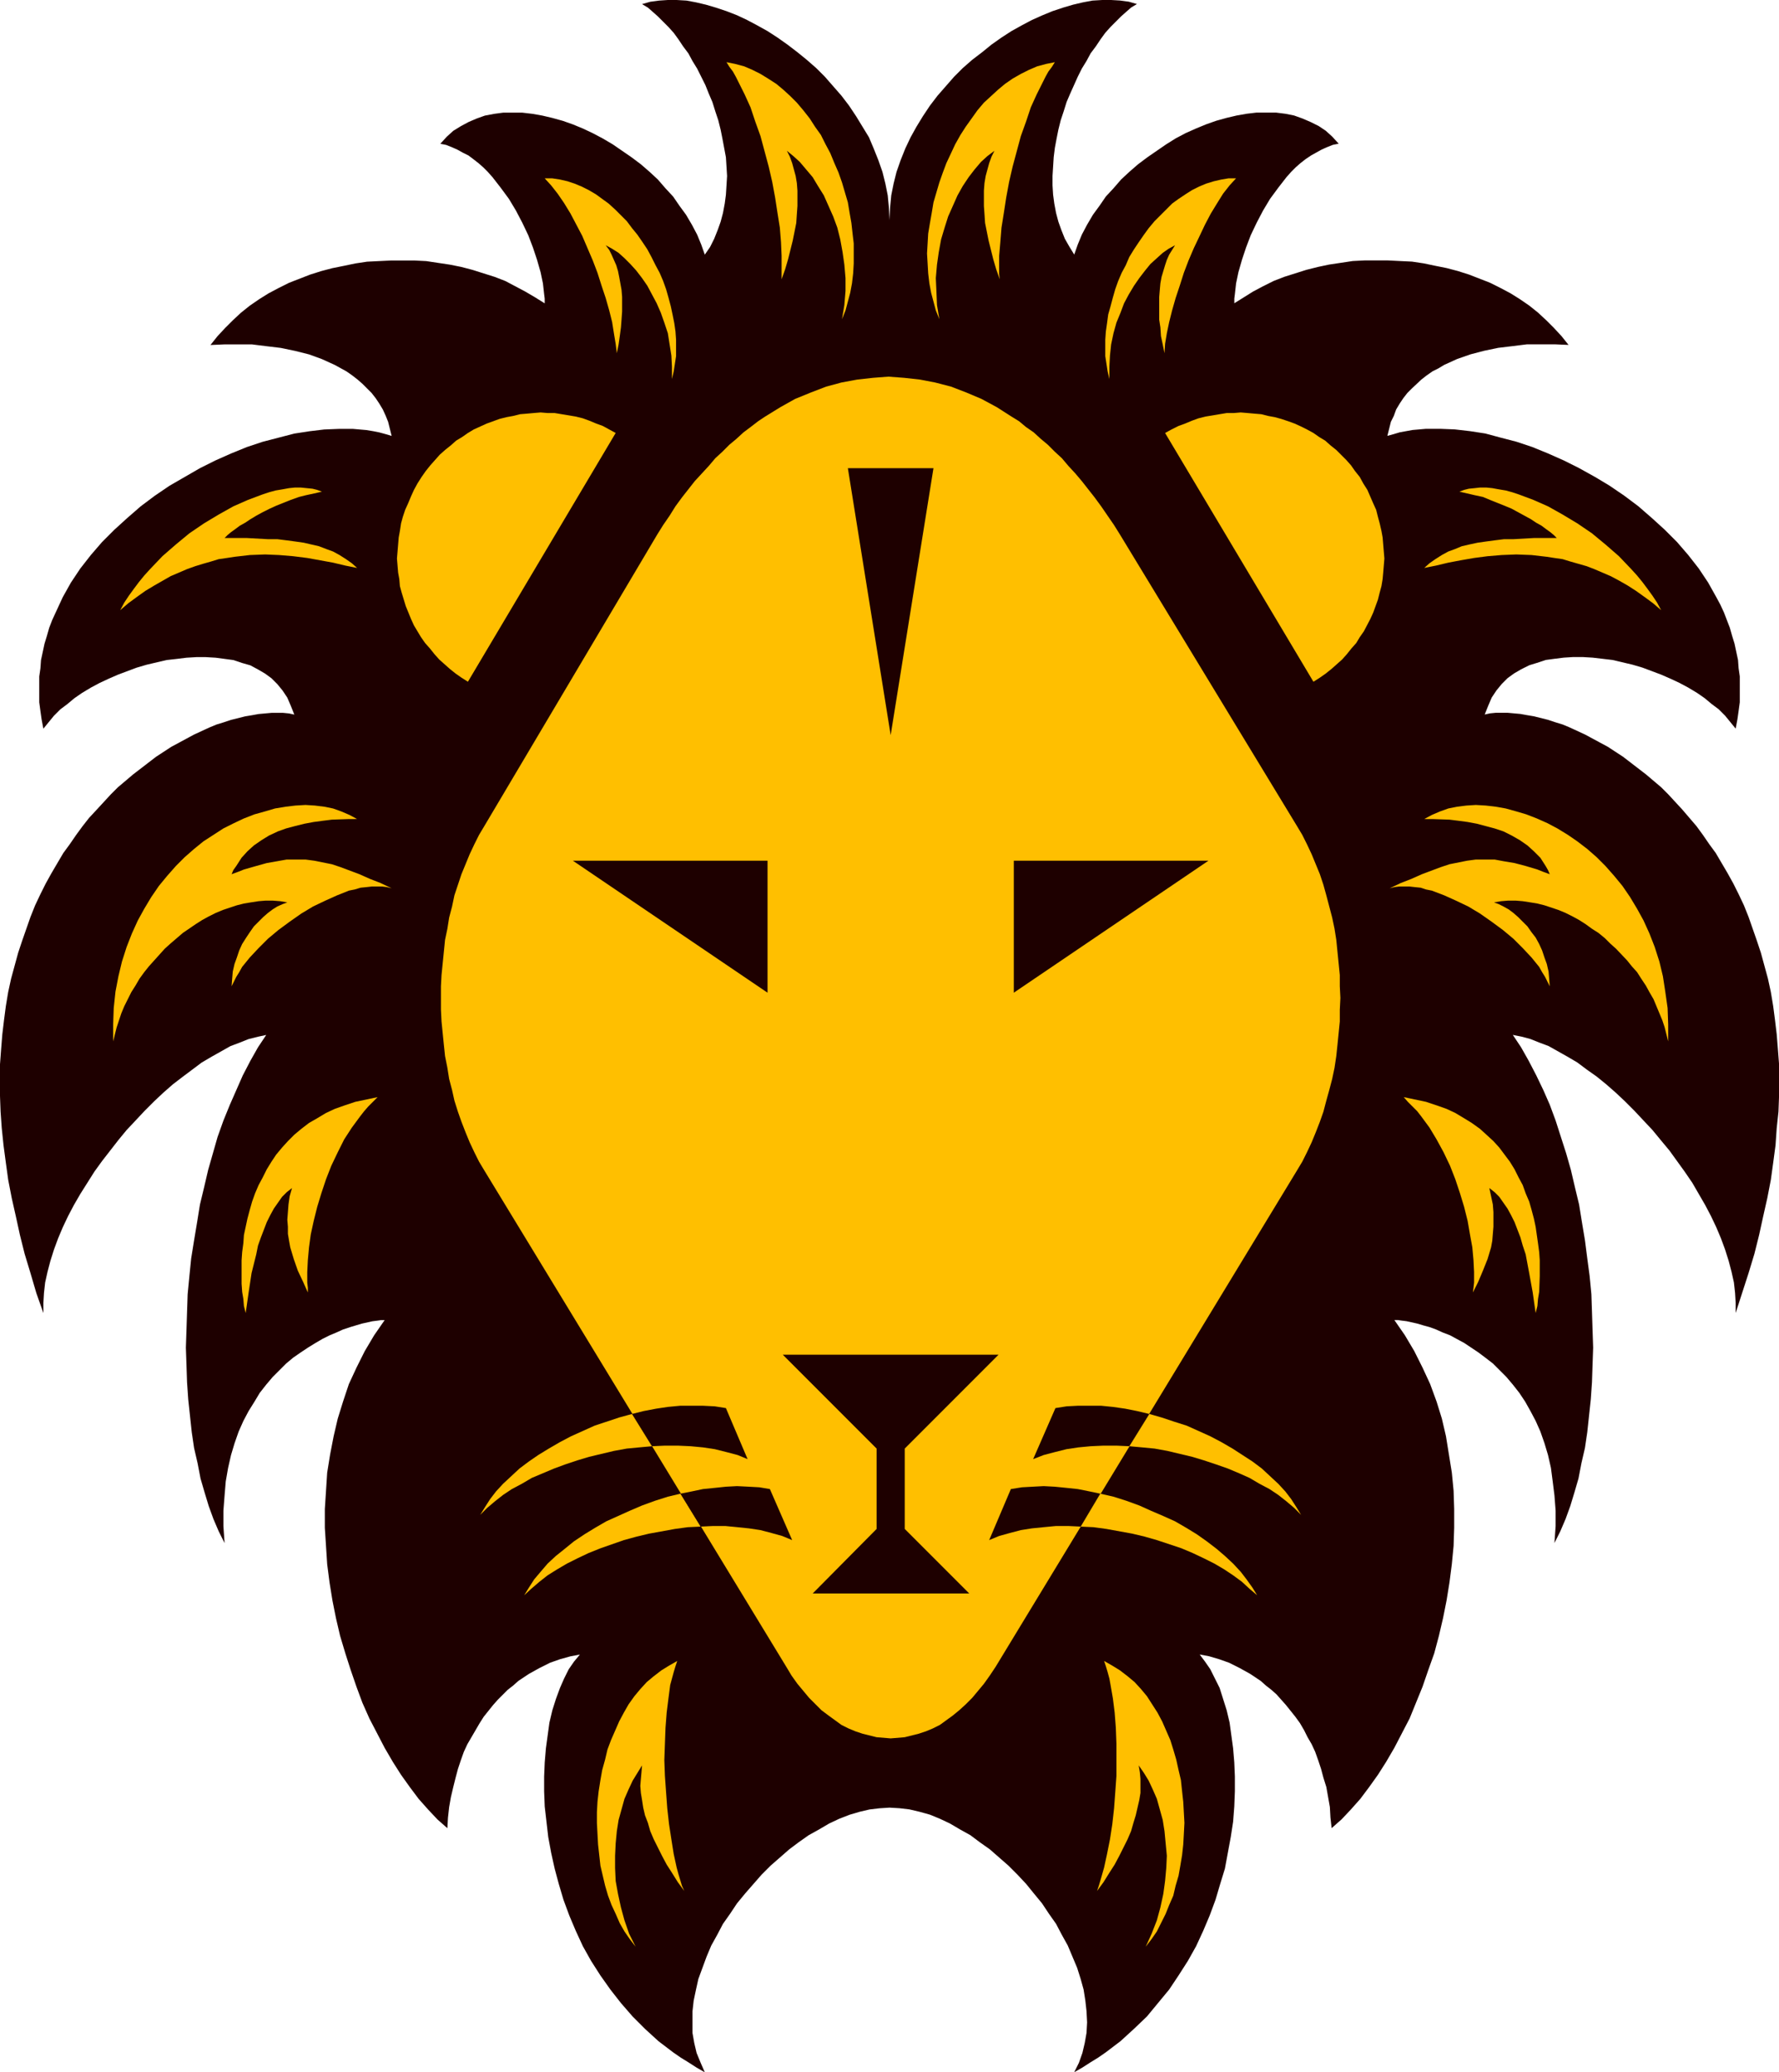 <?xml version="1.0" encoding="UTF-8" standalone="no"?>
<svg
   version="1.0"
   width="129.724mm"
   height="151.016mm"
   id="svg28"
   sodipodi:docname="Lion Head 2.wmf"
   xmlns:inkscape="http://www.inkscape.org/namespaces/inkscape"
   xmlns:sodipodi="http://sodipodi.sourceforge.net/DTD/sodipodi-0.dtd"
   xmlns="http://www.w3.org/2000/svg"
   xmlns:svg="http://www.w3.org/2000/svg">
  <sodipodi:namedview
     id="namedview28"
     pagecolor="#ffffff"
     bordercolor="#000000"
     borderopacity="0.25"
     inkscape:showpageshadow="2"
     inkscape:pageopacity="0.0"
     inkscape:pagecheckerboard="0"
     inkscape:deskcolor="#d1d1d1"
     inkscape:document-units="mm" />
  <defs
     id="defs1">
    <pattern
       id="WMFhbasepattern"
       patternUnits="userSpaceOnUse"
       width="6"
       height="6"
       x="0"
       y="0" />
  </defs>
  <path
     style="fill:#1e0000;fill-opacity:1;fill-rule:evenodd;stroke:none"
     d="m 245.147,497.888 2.747,0.162 2.747,0.323 2.747,0.646 2.909,0.808 2.747,1.131 2.747,1.293 2.747,1.616 2.909,1.616 2.586,1.939 2.747,1.939 2.586,2.262 2.586,2.262 2.424,2.424 2.424,2.586 2.101,2.586 2.262,2.747 1.939,2.909 1.939,2.747 1.616,3.07 1.616,2.909 1.293,3.07 1.293,3.07 0.97,3.07 0.808,2.909 0.485,3.07 0.323,2.909 0.162,3.07 -0.162,2.909 -0.485,2.747 -0.646,2.747 -0.97,2.747 -1.293,2.586 2.262,-1.293 2.262,-1.454 2.101,-1.293 2.101,-1.454 4.04,-3.07 3.717,-3.394 3.555,-3.394 3.07,-3.717 3.07,-3.717 2.586,-3.878 2.586,-4.04 2.262,-4.04 1.939,-4.202 1.778,-4.202 1.616,-4.363 1.293,-4.363 1.293,-4.202 0.808,-4.363 0.808,-4.363 0.646,-4.202 0.323,-4.202 0.162,-4.202 v -4.04 l -0.162,-3.878 -0.323,-3.878 -0.485,-3.555 -0.485,-3.555 -0.808,-3.394 -0.97,-3.07 -0.97,-3.07 -1.293,-2.586 -1.293,-2.586 -1.454,-2.101 -1.454,-1.939 2.586,0.485 2.747,0.808 2.747,0.97 2.909,1.454 2.909,1.616 2.909,1.939 1.454,1.293 1.454,1.131 1.454,1.293 1.293,1.454 1.293,1.454 1.293,1.616 1.293,1.616 1.293,1.778 1.131,1.939 0.97,1.939 1.131,1.939 0.97,2.101 0.808,2.262 0.808,2.424 0.646,2.424 0.808,2.586 0.485,2.747 0.485,2.747 0.162,2.909 0.323,2.909 2.747,-2.424 2.586,-2.747 2.586,-2.909 2.424,-3.232 2.424,-3.394 2.262,-3.555 2.262,-3.878 2.101,-4.04 2.101,-4.04 1.778,-4.363 1.778,-4.363 1.616,-4.686 1.616,-4.525 1.293,-4.848 1.131,-4.848 0.97,-4.848 0.808,-5.01 0.646,-5.01 0.485,-5.01 0.162,-5.01 v -5.171 l -0.162,-5.01 -0.485,-5.01 -0.808,-5.01 -0.808,-5.01 -1.131,-4.848 -1.454,-4.686 -1.778,-4.848 -2.101,-4.525 -2.262,-4.525 -2.586,-4.363 -1.454,-2.101 -1.454,-2.101 h 0.97 l 1.131,0.162 1.293,0.162 1.454,0.323 1.454,0.323 1.616,0.485 1.778,0.485 1.778,0.646 1.778,0.808 2.101,0.808 1.778,0.97 2.101,1.131 1.939,1.293 1.939,1.293 1.939,1.454 2.101,1.616 1.778,1.778 1.939,1.939 1.778,2.101 1.778,2.262 1.616,2.424 1.454,2.586 1.454,2.747 1.293,2.909 1.131,3.232 0.97,3.232 0.808,3.555 0.485,3.717 0.485,3.878 0.323,4.202 v 4.202 l -0.323,4.686 1.616,-3.232 1.454,-3.394 1.293,-3.555 1.131,-3.717 1.131,-3.878 0.808,-4.202 0.97,-4.202 0.646,-4.363 0.485,-4.525 0.485,-4.525 0.323,-4.686 0.162,-4.848 0.162,-4.686 -0.162,-4.848 -0.162,-5.01 -0.162,-4.848 -0.485,-5.01 -0.646,-4.848 -0.646,-5.01 -0.808,-4.848 -0.808,-5.01 -1.131,-4.686 -1.131,-4.848 -1.293,-4.525 -1.454,-4.525 -1.454,-4.525 -1.616,-4.363 -1.778,-4.04 -1.939,-4.04 -2.101,-4.04 -2.101,-3.717 -2.262,-3.394 2.424,0.485 2.424,0.646 2.424,0.97 2.586,0.97 2.586,1.454 2.586,1.454 2.747,1.616 2.586,1.939 2.747,1.939 2.586,2.101 2.586,2.262 2.586,2.424 2.586,2.586 2.424,2.586 2.586,2.747 2.262,2.747 2.424,2.909 2.101,2.909 2.101,2.909 2.101,3.07 1.778,3.07 1.778,3.07 1.616,3.07 1.454,3.07 1.293,3.07 1.131,3.07 0.97,3.07 0.808,3.07 0.646,2.909 0.323,2.909 0.162,2.747 v 2.747 l 1.778,-5.494 1.778,-5.494 1.616,-5.333 1.293,-5.171 1.131,-5.171 1.131,-5.01 0.97,-5.01 0.646,-4.686 0.646,-4.848 0.323,-4.686 0.485,-4.525 0.162,-4.363 v -4.363 -4.363 l -0.323,-4.202 -0.323,-4.04 -0.485,-4.04 -0.485,-3.717 -0.646,-3.878 -0.808,-3.717 -0.97,-3.555 -0.97,-3.555 -1.131,-3.394 -1.131,-3.232 -1.131,-3.232 -1.293,-3.232 -1.454,-3.07 -1.454,-2.909 -1.616,-2.909 -1.616,-2.747 -1.616,-2.747 -1.778,-2.424 -1.778,-2.586 -1.778,-2.424 -1.939,-2.262 -1.939,-2.262 -1.939,-2.101 -1.939,-2.101 -1.939,-1.939 -2.101,-1.778 -2.101,-1.778 -2.101,-1.616 -2.101,-1.616 -2.101,-1.616 -4.202,-2.747 -4.202,-2.262 -2.101,-1.131 -2.101,-0.97 -2.101,-0.97 -1.939,-0.808 -2.101,-0.646 -1.939,-0.646 -1.939,-0.485 -1.939,-0.485 -1.939,-0.323 -1.778,-0.323 -1.778,-0.162 -1.778,-0.162 h -1.616 -1.616 l -1.616,0.162 -1.454,0.323 0.97,-2.424 0.97,-2.262 1.293,-1.939 1.454,-1.778 1.616,-1.616 1.778,-1.293 1.939,-1.131 2.262,-1.131 2.101,-0.646 2.424,-0.808 2.424,-0.323 2.586,-0.323 2.586,-0.162 h 2.586 l 2.747,0.162 2.747,0.323 2.747,0.323 2.747,0.646 2.747,0.646 2.747,0.808 2.586,0.97 2.586,0.97 2.586,1.131 2.424,1.131 2.424,1.293 2.424,1.454 2.101,1.454 1.939,1.616 1.939,1.454 1.778,1.778 1.454,1.778 1.454,1.778 0.485,-2.586 0.323,-2.262 0.323,-2.424 v -2.424 -2.262 -2.424 l -0.323,-2.262 -0.162,-2.262 -0.485,-2.262 -0.485,-2.262 -0.646,-2.101 -0.646,-2.262 -0.808,-2.101 -0.808,-2.101 -0.97,-2.101 -1.131,-2.101 -2.262,-4.04 -2.586,-3.878 -2.909,-3.717 -3.07,-3.555 -3.394,-3.394 -3.555,-3.232 -3.717,-3.232 -3.878,-2.909 -4.04,-2.747 -4.04,-2.424 -4.363,-2.424 -4.202,-2.101 -4.363,-1.939 -4.363,-1.778 -4.363,-1.454 -4.363,-1.131 -4.202,-1.131 -4.202,-0.646 -4.202,-0.485 -4.04,-0.162 h -3.878 l -3.717,0.323 -1.778,0.323 -1.778,0.323 -1.616,0.485 -1.778,0.485 0.485,-1.939 0.485,-1.939 0.808,-1.616 0.646,-1.778 0.97,-1.616 0.97,-1.454 1.131,-1.454 1.293,-1.293 2.586,-2.424 1.454,-1.131 1.616,-1.131 1.616,-0.808 1.616,-0.97 3.555,-1.616 3.717,-1.293 3.717,-0.97 3.878,-0.808 4.04,-0.485 3.878,-0.485 h 3.878 3.878 l 3.717,0.162 -1.939,-2.424 -2.101,-2.262 -2.101,-2.101 -2.262,-2.101 -2.424,-1.939 -2.586,-1.778 -2.586,-1.616 -2.747,-1.454 -2.909,-1.454 -2.909,-1.131 -2.909,-1.131 -3.07,-0.97 -3.07,-0.808 -3.232,-0.646 -3.07,-0.646 -3.232,-0.485 -3.394,-0.162 -3.232,-0.162 h -3.232 -3.232 l -3.232,0.162 -3.232,0.485 -3.232,0.485 -3.07,0.646 -3.232,0.808 -3.07,0.97 -3.07,0.97 -2.909,1.131 -2.909,1.454 -2.747,1.454 -2.586,1.616 -2.586,1.616 v -1.293 l 0.162,-1.293 0.323,-2.909 0.646,-3.07 0.97,-3.394 1.131,-3.394 1.293,-3.394 1.616,-3.394 1.778,-3.394 1.939,-3.232 2.262,-3.07 2.262,-2.909 1.293,-1.454 1.293,-1.293 1.293,-1.131 1.454,-1.131 1.454,-0.97 1.454,-0.808 1.454,-0.808 1.454,-0.646 1.616,-0.646 1.616,-0.323 -1.778,-1.939 -1.778,-1.616 -1.939,-1.293 -2.262,-1.131 -2.262,-0.97 -2.262,-0.808 -2.424,-0.485 -2.586,-0.323 h -2.747 -2.586 l -2.747,0.323 -2.747,0.485 -2.747,0.646 -2.909,0.808 -2.747,0.97 -2.747,1.131 -2.909,1.293 -2.747,1.454 -2.586,1.616 -2.586,1.778 -2.586,1.778 -2.586,1.939 -2.424,2.101 -2.262,2.101 -2.101,2.424 -2.101,2.262 -1.778,2.586 -1.778,2.424 -1.616,2.747 -1.454,2.747 -1.131,2.747 -0.97,2.747 -1.293,-2.101 -1.293,-2.262 -0.97,-2.424 -0.808,-2.262 -0.646,-2.424 -0.485,-2.586 -0.323,-2.424 -0.162,-2.586 v -2.586 l 0.162,-2.586 0.162,-2.586 0.323,-2.586 0.485,-2.586 0.485,-2.424 0.646,-2.586 0.808,-2.424 0.808,-2.586 0.97,-2.262 2.101,-4.686 1.131,-2.262 1.293,-2.101 1.131,-2.101 1.454,-1.939 1.293,-1.939 1.293,-1.778 1.454,-1.616 1.454,-1.454 1.454,-1.454 1.454,-1.293 1.293,-1.131 1.616,-0.97 -2.262,-0.646 -2.424,-0.323 L 306.232,0 h -2.424 l -2.747,0.162 -2.586,0.485 -2.747,0.646 -2.747,0.808 -2.909,0.97 -2.747,1.131 -2.909,1.293 -2.747,1.454 -2.909,1.616 -2.747,1.778 -2.747,1.939 -2.586,2.101 -2.747,2.101 -2.586,2.262 -2.424,2.424 -2.262,2.586 -2.262,2.586 -2.101,2.747 -1.939,2.909 -1.778,2.909 -1.616,2.909 -1.454,3.07 -1.293,3.232 -1.131,3.232 -0.808,3.232 -0.646,3.232 -0.323,3.394 -0.162,3.394 -0.162,-3.394 -0.323,-3.394 -0.646,-3.232 -0.808,-3.232 -1.131,-3.232 -1.293,-3.232 -1.293,-3.07 -1.778,-2.909 -1.778,-2.909 -1.939,-2.909 -2.101,-2.747 -2.262,-2.586 -2.262,-2.586 -2.424,-2.424 -2.586,-2.262 -2.586,-2.101 -2.747,-2.101 -2.747,-1.939 -2.747,-1.778 -2.909,-1.616 -2.747,-1.454 -2.747,-1.293 -2.909,-1.131 -2.909,-0.97 -2.747,-0.808 -2.747,-0.646 L 189.233,0.162 186.486,0 h -2.424 l -2.424,0.162 -2.424,0.323 -2.262,0.646 1.616,0.97 1.293,1.131 1.454,1.293 1.454,1.454 1.454,1.454 1.454,1.616 1.293,1.778 1.293,1.939 1.454,1.939 1.131,2.101 1.293,2.101 1.131,2.262 1.131,2.262 0.97,2.424 0.97,2.262 0.808,2.586 0.808,2.424 0.646,2.586 0.485,2.424 0.485,2.586 0.485,2.586 0.162,2.586 0.162,2.586 -0.162,2.586 -0.162,2.586 -0.323,2.424 -0.485,2.586 -0.646,2.424 -0.808,2.262 -0.97,2.424 -1.131,2.262 -1.454,2.101 -0.97,-2.747 -1.131,-2.747 -1.454,-2.747 -1.616,-2.747 -1.778,-2.424 -1.778,-2.586 -2.101,-2.262 -2.101,-2.424 -2.262,-2.101 -2.424,-2.101 -2.586,-1.939 -2.586,-1.778 -2.586,-1.778 -2.747,-1.616 -2.747,-1.454 -2.747,-1.293 -2.747,-1.131 -2.747,-0.97 -2.909,-0.808 -2.747,-0.646 -2.747,-0.485 -2.747,-0.323 h -2.586 -2.747 l -2.424,0.323 -2.586,0.485 -2.262,0.808 -2.262,0.97 -2.101,1.131 -2.101,1.293 -1.778,1.616 -1.778,1.939 1.616,0.323 1.616,0.646 1.454,0.646 1.454,0.808 1.616,0.808 1.293,0.97 1.454,1.131 1.293,1.131 1.293,1.293 1.293,1.454 2.262,2.909 2.262,3.07 1.939,3.232 1.778,3.394 1.616,3.394 1.293,3.394 1.131,3.394 0.97,3.394 0.646,3.07 0.323,2.909 0.162,1.293 v 1.293 l -2.586,-1.616 -2.747,-1.616 -2.747,-1.454 -2.747,-1.454 -2.909,-1.131 -3.07,-0.97 -3.07,-0.97 -3.07,-0.808 -3.232,-0.646 -3.232,-0.485 -3.232,-0.485 -3.232,-0.162 h -3.232 -3.232 l -3.394,0.162 -3.232,0.162 -3.232,0.485 -3.07,0.646 -3.232,0.646 -3.07,0.808 -3.07,0.97 -2.909,1.131 -2.909,1.131 -2.909,1.454 -2.747,1.454 -2.586,1.616 -2.586,1.778 -2.424,1.939 -2.262,2.101 -2.101,2.101 -2.101,2.262 -1.939,2.424 3.717,-0.162 h 3.878 3.878 l 3.878,0.485 4.04,0.485 3.878,0.808 3.878,0.97 3.555,1.293 3.555,1.616 3.232,1.778 1.616,1.131 1.454,1.131 1.293,1.131 1.293,1.293 1.293,1.293 1.131,1.454 0.97,1.454 0.97,1.616 0.808,1.778 0.646,1.616 0.485,1.939 0.485,1.939 -1.616,-0.485 -1.778,-0.485 -1.616,-0.323 -1.939,-0.323 -3.717,-0.323 h -3.878 l -4.04,0.162 -4.04,0.485 -4.202,0.646 -4.363,1.131 -4.363,1.131 -4.363,1.454 -4.363,1.778 -4.363,1.939 -4.202,2.101 -4.202,2.424 -4.202,2.424 -4.04,2.747 -3.878,2.909 -3.717,3.232 -3.555,3.232 -3.394,3.394 -3.07,3.555 -2.909,3.717 -2.586,3.878 -2.262,4.04 -0.97,2.101 -0.97,2.101 -0.97,2.101 -0.808,2.101 -0.646,2.262 -0.646,2.101 -0.485,2.262 -0.485,2.262 -0.162,2.262 -0.323,2.262 v 2.424 2.262 2.424 l 0.323,2.424 0.323,2.262 0.485,2.586 1.454,-1.778 1.454,-1.778 1.778,-1.778 1.939,-1.454 1.939,-1.616 2.101,-1.454 2.424,-1.454 2.424,-1.293 2.424,-1.131 2.586,-1.131 2.586,-0.97 2.586,-0.97 2.747,-0.808 2.747,-0.646 2.747,-0.646 2.909,-0.323 2.586,-0.323 2.747,-0.162 h 2.586 l 2.747,0.162 2.424,0.323 2.424,0.323 2.424,0.808 2.262,0.646 2.101,1.131 1.939,1.131 1.778,1.293 1.616,1.616 1.454,1.778 1.293,1.939 0.97,2.262 0.97,2.424 -1.454,-0.323 -1.616,-0.162 h -1.616 -1.616 l -1.778,0.162 -1.778,0.162 -1.778,0.323 -1.939,0.323 -1.939,0.485 -1.939,0.485 -1.939,0.646 -2.101,0.646 -1.939,0.808 -2.101,0.97 -2.101,0.97 -2.101,1.131 -4.202,2.262 -4.202,2.747 -2.101,1.616 -2.101,1.616 -2.101,1.616 -2.101,1.778 -2.101,1.778 -1.939,1.939 -1.939,2.101 -1.939,2.101 -2.101,2.262 -1.778,2.262 -1.778,2.424 -1.778,2.586 -1.778,2.424 -1.616,2.747 -1.616,2.747 -1.616,2.909 -1.454,2.909 -1.454,3.07 -1.293,3.232 -1.131,3.232 -1.131,3.232 -1.131,3.394 -0.97,3.555 -0.97,3.555 -0.808,3.717 -0.646,3.878 -0.485,3.717 -0.485,4.04 -0.323,4.04 L 0,293.141 v 4.363 4.363 l 0.162,4.363 0.323,4.525 0.485,4.686 0.646,4.848 0.646,4.686 0.97,5.01 1.131,5.01 1.131,5.171 1.293,5.171 1.616,5.333 1.616,5.494 1.939,5.494 v -2.747 l 0.162,-2.747 0.323,-2.909 0.646,-2.909 0.808,-3.07 0.97,-3.07 1.131,-3.07 1.293,-3.07 1.454,-3.07 1.616,-3.07 1.778,-3.07 1.939,-3.07 1.939,-3.07 2.101,-2.909 2.262,-2.909 2.262,-2.909 2.262,-2.747 2.586,-2.747 2.424,-2.586 2.586,-2.586 2.586,-2.424 2.586,-2.262 2.747,-2.101 2.586,-1.939 2.586,-1.939 2.747,-1.616 2.586,-1.454 2.586,-1.454 2.586,-0.97 2.424,-0.97 2.586,-0.646 2.262,-0.485 -2.262,3.394 -2.101,3.717 -2.101,4.04 -1.778,4.04 -1.778,4.04 -1.778,4.363 -1.616,4.525 -1.293,4.525 -1.293,4.525 -1.131,4.848 -1.131,4.686 -0.808,5.01 -0.808,4.848 -0.808,5.01 -0.485,4.848 -0.485,5.01 -0.162,4.848 -0.162,5.01 -0.162,4.848 0.162,4.686 0.162,4.848 0.323,4.686 0.485,4.525 0.485,4.525 0.646,4.363 0.97,4.202 0.808,4.202 1.131,3.878 1.131,3.717 1.293,3.555 1.454,3.394 1.616,3.232 -0.323,-4.686 v -4.202 l 0.323,-4.202 0.323,-3.878 0.646,-3.717 0.808,-3.555 0.97,-3.232 1.131,-3.232 1.293,-2.909 1.454,-2.747 1.616,-2.586 1.454,-2.424 1.778,-2.262 1.778,-2.101 1.939,-1.939 1.778,-1.778 1.939,-1.616 2.101,-1.454 1.939,-1.293 2.101,-1.293 1.939,-1.131 1.939,-0.97 1.939,-0.808 1.778,-0.808 1.939,-0.646 1.616,-0.485 1.616,-0.485 1.454,-0.323 1.454,-0.323 1.293,-0.162 1.131,-0.162 h 0.97 l -1.454,2.101 -1.454,2.101 -2.586,4.363 -2.262,4.525 -2.101,4.525 -1.616,4.848 -1.454,4.686 -1.131,4.848 -0.97,5.01 -0.808,5.01 -0.323,5.01 -0.323,5.01 v 5.171 l 0.323,5.01 0.323,5.01 0.646,5.01 0.808,5.01 0.97,4.848 1.131,4.848 1.454,4.848 1.454,4.525 1.616,4.686 1.616,4.363 1.939,4.363 2.101,4.04 2.101,4.04 2.262,3.878 2.262,3.555 2.424,3.394 2.424,3.232 2.586,2.909 2.586,2.747 2.747,2.424 0.162,-2.909 0.323,-2.909 0.485,-2.747 0.646,-2.747 0.646,-2.586 0.646,-2.424 0.808,-2.424 0.808,-2.262 0.97,-2.101 1.131,-1.939 1.131,-1.939 1.131,-1.939 1.131,-1.778 1.293,-1.616 1.293,-1.616 1.293,-1.454 1.454,-1.454 1.293,-1.293 1.454,-1.131 1.454,-1.293 2.909,-1.939 2.909,-1.616 2.909,-1.454 2.747,-0.97 2.909,-0.808 2.586,-0.485 -1.616,1.939 -1.454,2.101 -1.293,2.586 -1.131,2.586 -1.131,3.07 -0.97,3.07 -0.808,3.394 -0.485,3.555 -0.485,3.555 -0.323,3.878 -0.162,3.878 v 4.04 l 0.162,4.202 0.485,4.202 0.485,4.202 0.808,4.363 0.97,4.363 1.131,4.202 1.293,4.363 1.616,4.363 1.778,4.202 1.939,4.202 2.262,4.04 2.586,4.04 2.747,3.878 2.909,3.717 3.232,3.717 3.394,3.394 3.717,3.394 4.04,3.07 2.101,1.454 2.101,1.293 2.262,1.454 2.262,1.293 -1.131,-2.586 -1.131,-2.747 -0.646,-2.747 -0.485,-2.747 v -2.909 -3.07 l 0.323,-2.909 0.646,-3.07 0.646,-2.909 1.131,-3.07 1.131,-3.07 1.293,-3.07 1.616,-2.909 1.616,-3.07 1.939,-2.747 1.939,-2.909 2.262,-2.747 2.262,-2.586 2.262,-2.586 2.424,-2.424 2.586,-2.262 2.586,-2.262 2.586,-1.939 2.747,-1.939 2.909,-1.616 2.747,-1.616 2.747,-1.293 2.909,-1.131 2.747,-0.808 2.747,-0.646 2.747,-0.323 z"
     id="path1" />
  <path
     style="fill:#ffbf00;fill-opacity:1;fill-rule:evenodd;stroke:none"
     d="m 133.481,227.532 -1.454,2.424 -1.293,2.586 -1.293,2.747 -1.131,2.747 -1.131,2.747 -0.97,2.909 -0.97,2.909 -0.646,3.07 -0.808,3.07 -0.485,3.07 -0.646,3.07 -0.323,3.232 -0.323,3.232 -0.323,3.232 -0.162,3.07 v 3.232 3.232 l 0.162,3.232 0.323,3.232 0.323,3.232 0.323,3.07 0.646,3.232 0.485,3.07 0.808,3.07 0.646,2.909 0.97,3.07 0.97,2.747 1.131,2.909 1.131,2.747 1.293,2.747 1.293,2.586 1.454,2.424 83.224,136.713 1.454,2.424 1.616,2.262 1.616,1.939 1.616,1.939 1.778,1.778 1.616,1.616 1.939,1.454 1.778,1.293 1.778,1.293 1.939,0.97 1.939,0.808 1.939,0.646 1.939,0.485 1.939,0.485 1.939,0.162 1.939,0.162 1.939,-0.162 1.939,-0.162 1.939,-0.485 1.939,-0.485 1.939,-0.646 1.939,-0.808 1.939,-0.97 1.778,-1.293 1.778,-1.293 1.778,-1.454 1.778,-1.616 1.778,-1.778 1.616,-1.939 1.616,-1.939 1.616,-2.262 1.616,-2.424 83.062,-136.713 1.454,-2.424 1.293,-2.586 1.293,-2.747 1.131,-2.747 1.131,-2.909 0.97,-2.747 0.808,-3.07 0.808,-2.909 0.808,-3.07 0.646,-3.07 0.485,-3.232 0.323,-3.07 0.323,-3.232 0.323,-3.232 v -3.232 l 0.162,-3.232 -0.162,-3.232 v -3.07 l -0.323,-3.232 -0.323,-3.232 -0.323,-3.232 -0.485,-3.07 -0.646,-3.07 -0.808,-3.07 -0.808,-3.07 -0.808,-2.909 -0.97,-2.909 -1.131,-2.747 -1.131,-2.747 -1.293,-2.747 -1.293,-2.586 -1.454,-2.424 -48.803,-80.315 v 0 l -1.616,-2.586 -1.778,-2.586 -1.778,-2.586 -1.778,-2.424 -1.778,-2.262 -1.778,-2.262 -1.778,-2.101 -1.939,-2.101 -1.778,-2.101 -1.939,-1.778 -1.939,-1.939 -1.939,-1.616 -1.939,-1.778 -2.101,-1.454 -1.939,-1.616 -2.101,-1.293 -4.04,-2.586 -4.202,-2.262 -4.202,-1.778 -4.202,-1.616 -4.363,-1.131 -4.202,-0.808 -4.363,-0.485 -4.363,-0.323 -4.202,0.323 -4.363,0.485 -4.363,0.808 -4.202,1.131 -4.202,1.616 -4.363,1.778 -4.04,2.262 -4.202,2.586 -1.939,1.293 -2.101,1.616 -1.939,1.454 -1.939,1.778 -1.939,1.616 -1.939,1.939 -1.939,1.778 -1.778,2.101 -1.939,2.101 -1.939,2.101 -1.778,2.262 -1.778,2.262 -1.778,2.424 -1.616,2.586 -1.778,2.586 -1.616,2.586 v 0 z"
     id="path2" />
  <path
     style="fill:#ffbf00;fill-opacity:1;fill-rule:evenodd;stroke:none"
     d="m 169.68,119.26 -1.778,-0.97 -1.778,-0.97 -1.778,-0.646 -1.939,-0.808 -1.778,-0.646 -1.939,-0.485 -1.939,-0.323 -1.939,-0.323 -1.939,-0.323 h -1.939 l -1.939,-0.162 -1.939,0.162 -1.778,0.162 -1.939,0.162 -1.939,0.485 -1.778,0.323 -1.939,0.485 -1.778,0.646 -1.778,0.646 -1.778,0.808 -1.778,0.808 -1.616,0.97 -1.616,1.131 -1.616,0.97 -1.454,1.293 -1.616,1.293 -1.454,1.293 -1.293,1.454 -1.293,1.454 -1.293,1.616 -1.131,1.616 -1.131,1.778 -0.97,1.778 -0.808,1.778 -0.808,1.939 -0.808,1.778 -0.646,1.939 -0.485,1.778 -0.323,2.101 -0.323,1.778 -0.162,1.939 -0.162,1.939 -0.162,1.939 0.162,1.939 0.162,1.939 0.323,1.778 0.162,1.939 0.485,1.778 1.131,3.717 1.454,3.555 0.808,1.778 0.97,1.616 0.97,1.616 1.131,1.616 1.293,1.454 1.293,1.616 1.293,1.454 1.454,1.293 1.454,1.293 1.616,1.293 1.616,1.131 1.778,1.131 z"
     id="path3" />
  <path
     style="fill:#ffbf00;fill-opacity:1;fill-rule:evenodd;stroke:none"
     d="m 321.099,119.26 1.778,-0.97 1.939,-0.97 1.778,-0.646 1.939,-0.808 1.778,-0.646 1.939,-0.485 1.939,-0.323 1.939,-0.323 1.939,-0.323 h 1.939 l 1.939,-0.162 1.939,0.162 1.778,0.162 1.939,0.162 1.939,0.485 1.778,0.323 1.778,0.485 1.939,0.646 1.778,0.646 1.778,0.808 1.616,0.808 1.778,0.97 1.616,1.131 1.616,0.97 1.454,1.293 1.616,1.293 1.293,1.293 1.454,1.454 1.293,1.454 1.131,1.616 1.293,1.616 0.97,1.778 1.131,1.778 1.616,3.717 0.808,1.778 0.485,1.939 0.485,1.778 0.485,2.101 0.323,1.778 0.162,1.939 0.162,1.939 0.162,1.939 -0.162,1.939 -0.162,1.939 -0.162,1.778 -0.323,1.939 -0.485,1.778 -0.485,1.939 -0.646,1.778 -0.646,1.778 -0.808,1.778 -1.778,3.394 -1.131,1.616 -0.97,1.616 -1.293,1.454 -1.293,1.616 -1.293,1.454 -2.909,2.586 -1.616,1.293 -1.616,1.131 -1.778,1.131 z"
     id="path4" />
  <path
     style="fill:#1e0000;fill-opacity:1;fill-rule:evenodd;stroke:none"
     d="m 257.267,128.956 -11.797,73.528 -11.797,-73.528 z"
     id="path5" />
  <path
     style="fill:#1e0000;fill-opacity:1;fill-rule:evenodd;stroke:none"
     d="M 211.534,273.426 V 237.066 H 157.883 Z"
     id="path6" />
  <path
     style="fill:#1e0000;fill-opacity:1;fill-rule:evenodd;stroke:none"
     d="m 279.406,273.426 v -36.36 h 53.651 z"
     id="path7" />
  <path
     style="fill:#1e0000;fill-opacity:1;fill-rule:evenodd;stroke:none"
     d="m 267.125,438.904 -17.776,-17.776 v -22.139 l 25.856,-25.856 h -59.469 l 25.856,25.856 v 22.139 l -17.614,17.776 z"
     id="path8" />
  <path
     style="fill:#ffbf00;fill-opacity:1;fill-rule:evenodd;stroke:none"
     d="m 132.35,417.25 1.939,-1.939 2.101,-1.778 2.262,-1.778 2.424,-1.616 2.747,-1.454 2.747,-1.616 3.07,-1.293 3.07,-1.293 3.07,-1.131 3.394,-1.131 3.232,-0.97 3.394,-0.808 3.394,-0.808 3.555,-0.646 3.394,-0.323 3.555,-0.323 -5.494,-8.888 -3.555,0.97 -3.394,1.131 -3.394,1.131 -3.232,1.454 -3.232,1.454 -3.07,1.616 -3.07,1.778 -2.909,1.778 -2.586,1.778 -2.586,1.939 -2.262,2.101 -2.262,2.101 -1.939,2.101 -1.616,2.101 -1.454,2.262 z"
     id="path9" />
  <path
     style="fill:#1e0000;fill-opacity:1;fill-rule:evenodd;stroke:none"
     d="m 206.04,401.898 -5.979,-14.059 -3.07,-0.485 -3.232,-0.162 h -3.07 -3.232 l -3.394,0.323 -3.232,0.485 -3.394,0.646 -3.232,0.808 5.494,8.888 3.555,-0.162 h 3.555 l 3.555,0.162 3.394,0.323 3.232,0.485 3.232,0.808 3.07,0.808 z"
     id="path10" />
  <path
     style="fill:#ffbf00;fill-opacity:1;fill-rule:evenodd;stroke:none"
     d="m 144.47,439.389 1.939,-1.778 2.262,-1.939 2.262,-1.778 2.586,-1.616 2.747,-1.616 2.909,-1.454 3.07,-1.454 3.232,-1.293 3.232,-1.131 3.232,-1.131 3.555,-0.97 3.394,-0.808 3.555,-0.646 3.555,-0.646 3.555,-0.485 3.555,-0.162 -5.656,-9.211 v 0.162 l -3.394,0.808 -3.555,1.131 -3.555,1.293 -3.394,1.454 -3.232,1.454 -3.232,1.454 -3.07,1.778 -2.909,1.778 -2.909,1.939 -2.586,2.101 -2.424,1.939 -2.262,2.101 -1.939,2.262 -1.778,2.101 -1.454,2.262 z"
     id="path11" />
  <path
     style="fill:#1e0000;fill-opacity:1;fill-rule:evenodd;stroke:none"
     d="m 218.321,424.198 -6.141,-14.059 -2.909,-0.485 -2.909,-0.162 -3.232,-0.162 -3.07,0.162 -3.07,0.323 -3.232,0.323 -3.07,0.646 -3.232,0.646 v -0.162 l 5.656,9.211 3.394,-0.162 h 3.394 l 3.232,0.323 3.232,0.323 3.232,0.485 3.07,0.808 2.909,0.808 z"
     id="path12" />
  <path
     style="fill:#ffbf00;fill-opacity:1;fill-rule:evenodd;stroke:none"
     d="m 358.59,417.25 -1.939,-1.939 -2.101,-1.778 -2.262,-1.778 -2.424,-1.616 -2.747,-1.454 -2.747,-1.616 -2.909,-1.293 -3.07,-1.293 -3.232,-1.131 -3.394,-1.131 -3.232,-0.97 -3.394,-0.808 -3.394,-0.808 -3.555,-0.646 -3.394,-0.323 -3.555,-0.323 5.494,-8.888 3.394,0.97 3.394,1.131 3.555,1.131 3.232,1.454 3.232,1.454 3.07,1.616 3.07,1.778 2.747,1.778 2.747,1.778 2.586,1.939 2.262,2.101 2.262,2.101 1.939,2.101 1.616,2.101 1.454,2.262 z"
     id="path13" />
  <path
     style="fill:#1e0000;fill-opacity:1;fill-rule:evenodd;stroke:none"
     d="m 284.739,401.898 6.141,-14.059 3.07,-0.485 3.07,-0.162 h 3.232 3.232 l 3.232,0.323 3.394,0.485 3.232,0.646 3.394,0.808 -5.494,8.888 -3.555,-0.162 h -3.555 l -3.555,0.162 -3.394,0.323 -3.232,0.485 -3.232,0.808 -3.07,0.808 z"
     id="path14" />
  <path
     style="fill:#ffbf00;fill-opacity:1;fill-rule:evenodd;stroke:none"
     d="m 346.47,439.389 -2.101,-1.778 -2.101,-1.939 -2.424,-1.778 -2.424,-1.616 -2.747,-1.616 -2.909,-1.454 -3.07,-1.454 -3.07,-1.293 -3.394,-1.131 -3.394,-1.131 -3.394,-0.97 -3.394,-0.808 -3.555,-0.646 -3.555,-0.646 -3.555,-0.485 -3.555,-0.162 5.494,-9.211 v 0.162 l 3.555,0.808 3.555,1.131 3.555,1.293 3.232,1.454 3.394,1.454 3.232,1.454 3.07,1.778 2.909,1.778 2.747,1.939 2.747,2.101 2.262,1.939 2.262,2.101 2.101,2.262 1.616,2.101 1.616,2.262 z"
     id="path15" />
  <path
     style="fill:#1e0000;fill-opacity:1;fill-rule:evenodd;stroke:none"
     d="m 272.619,424.198 5.979,-14.059 3.07,-0.485 2.909,-0.162 3.07,-0.162 3.07,0.162 3.232,0.323 3.07,0.323 3.232,0.646 3.07,0.646 v -0.162 l -5.494,9.211 -3.394,-0.162 h -3.394 l -3.394,0.323 -3.232,0.323 -3.07,0.485 -3.07,0.808 -2.909,0.808 z"
     id="path16" />
  <path
     style="fill:#ffbf00;fill-opacity:1;fill-rule:evenodd;stroke:none"
     d="m 98.414,225.593 -2.101,-1.131 -2.262,-0.97 -2.262,-0.808 -2.424,-0.485 -2.586,-0.323 -2.586,-0.162 -2.747,0.162 -2.747,0.323 -2.909,0.485 -2.747,0.808 -2.909,0.808 -2.909,1.131 -2.747,1.293 -2.909,1.454 -2.747,1.778 -2.747,1.778 -2.586,2.101 -2.586,2.262 -2.424,2.424 -2.424,2.747 -2.262,2.747 -2.101,3.07 -1.939,3.232 -1.778,3.232 -1.616,3.555 -1.454,3.717 -1.293,4.04 -0.97,4.04 -0.808,4.202 -0.485,4.525 -0.162,4.525 v 4.686 l 0.485,-1.939 0.485,-1.939 0.646,-1.939 0.646,-1.939 0.808,-1.939 0.97,-1.939 0.97,-1.939 1.131,-1.778 1.131,-1.939 1.293,-1.778 1.293,-1.616 1.454,-1.616 2.909,-3.232 1.616,-1.454 3.394,-2.909 3.555,-2.424 1.778,-1.131 1.778,-0.97 1.939,-0.97 1.939,-0.808 1.939,-0.646 1.939,-0.646 1.939,-0.485 1.939,-0.323 2.101,-0.323 1.939,-0.162 h 1.939 l 2.101,0.162 1.939,0.323 -1.293,0.485 -1.454,0.646 -1.293,0.808 -1.293,0.97 -1.293,1.131 -1.293,1.293 -1.293,1.293 -1.131,1.616 -0.97,1.454 -1.131,1.778 -0.808,1.778 -0.646,1.939 -0.646,1.778 -0.485,2.101 -0.162,1.939 -0.162,2.101 0.646,-1.293 0.646,-1.293 0.808,-1.293 0.808,-1.454 2.101,-2.586 2.424,-2.586 2.586,-2.586 2.909,-2.424 3.07,-2.262 3.232,-2.262 3.232,-1.939 3.394,-1.616 3.232,-1.454 3.232,-1.293 1.616,-0.323 1.616,-0.485 1.616,-0.162 1.454,-0.162 h 1.454 1.454 l 1.293,0.162 1.293,0.323 -3.07,-1.454 -2.909,-1.131 -2.909,-1.293 -2.586,-0.97 -2.586,-0.97 -2.424,-0.808 -2.424,-0.485 -2.424,-0.485 -2.424,-0.323 h -2.586 -2.586 l -2.747,0.485 -2.747,0.485 -2.909,0.808 -3.394,0.97 -1.616,0.646 -1.778,0.646 0.485,-1.131 0.808,-1.131 1.454,-2.262 1.616,-1.778 1.778,-1.616 2.101,-1.454 2.101,-1.293 2.424,-1.131 2.262,-0.808 2.424,-0.646 2.586,-0.646 2.586,-0.485 2.424,-0.323 2.586,-0.323 4.686,-0.162 z"
     id="path17" />
  <path
     style="fill:#ffbf00;fill-opacity:1;fill-rule:evenodd;stroke:none"
     d="m 104.07,302.191 -3.07,0.646 -3.07,0.646 -2.909,0.97 -2.747,0.97 -2.424,1.131 -2.424,1.454 -2.262,1.293 -2.101,1.616 -1.939,1.616 -1.778,1.778 -1.616,1.778 -1.616,1.939 -1.293,1.939 -1.293,2.101 -1.131,2.262 -1.131,2.101 -0.97,2.262 -0.808,2.262 -0.646,2.262 -0.646,2.424 -0.485,2.262 -0.485,2.262 -0.162,2.262 -0.323,2.424 -0.162,2.262 v 2.262 2.101 2.101 l 0.162,2.262 0.323,1.939 0.162,1.939 0.485,1.939 0.808,-5.656 0.808,-5.333 0.646,-2.586 0.646,-2.586 0.485,-2.424 0.808,-2.262 0.808,-2.101 0.808,-2.101 0.97,-1.939 0.97,-1.778 1.131,-1.616 1.131,-1.616 1.293,-1.293 1.454,-1.131 -0.646,2.262 -0.323,2.262 -0.162,2.101 -0.162,2.101 0.162,1.939 v 1.939 l 0.323,1.939 0.323,1.778 0.485,1.616 0.485,1.616 1.131,3.232 1.454,3.07 1.293,2.909 v -1.293 l -0.162,-1.454 v -2.909 l 0.162,-3.232 0.323,-3.555 0.485,-3.555 0.808,-3.717 0.97,-3.878 1.131,-3.717 1.293,-3.878 1.454,-3.717 1.778,-3.717 1.778,-3.555 2.101,-3.232 2.262,-3.07 1.131,-1.454 1.131,-1.293 1.293,-1.293 z"
     id="path18" />
  <path
     style="fill:#ffbf00;fill-opacity:1;fill-rule:evenodd;stroke:none"
     d="m 186.648,457.488 -2.262,1.293 -2.101,1.293 -2.101,1.616 -1.939,1.616 -1.778,1.939 -1.616,1.939 -1.616,2.262 -1.293,2.262 -1.293,2.424 -1.131,2.586 -1.131,2.586 -0.97,2.586 -0.646,2.747 -0.808,2.909 -0.485,2.747 -0.485,3.07 -0.323,2.909 -0.162,2.909 v 2.909 l 0.162,3.07 0.162,2.909 0.323,2.909 0.323,2.909 0.646,2.747 0.646,2.747 0.808,2.747 0.97,2.586 1.131,2.424 1.131,2.586 1.293,2.262 1.454,2.101 1.616,2.101 -1.778,-3.555 -1.293,-3.717 -0.97,-3.555 -0.808,-3.717 -0.646,-3.555 -0.162,-3.555 v -3.394 l 0.162,-3.394 0.323,-3.394 0.485,-3.07 0.808,-2.909 0.808,-2.909 1.131,-2.586 1.131,-2.424 1.293,-2.101 1.293,-2.101 -0.162,1.939 -0.162,1.778 -0.162,1.939 0.162,1.939 0.323,1.939 0.323,2.101 0.485,2.101 0.808,2.101 0.646,2.262 0.97,2.262 1.131,2.262 1.131,2.262 1.293,2.424 1.454,2.262 1.616,2.586 1.778,2.424 -0.646,-1.454 -0.485,-1.616 -0.485,-1.616 -0.485,-1.778 -0.808,-3.717 -0.646,-4.04 -0.646,-4.202 -0.485,-4.363 -0.323,-4.363 -0.323,-4.525 -0.162,-4.363 0.162,-4.525 0.162,-4.363 0.323,-4.202 0.485,-3.878 0.485,-3.717 0.485,-1.778 0.485,-1.778 0.485,-1.616 z"
     id="path19" />
  <path
     style="fill:#ffbf00;fill-opacity:1;fill-rule:evenodd;stroke:none"
     d="m 150.126,49.126 h 2.101 l 2.101,0.323 2.101,0.485 1.939,0.646 1.939,0.808 1.939,0.97 1.939,1.131 1.778,1.293 1.778,1.293 1.778,1.616 1.616,1.616 1.616,1.616 1.454,1.939 1.454,1.778 1.454,2.101 1.293,1.939 1.131,2.101 1.131,2.262 1.131,2.101 0.97,2.262 0.808,2.262 0.646,2.262 0.646,2.424 0.485,2.262 0.485,2.424 0.323,2.262 0.162,2.262 v 2.262 2.262 l -0.323,2.101 -0.323,2.101 -0.485,2.101 v -3.394 l -0.162,-3.07 -0.485,-3.07 -0.485,-3.07 -0.97,-2.909 -0.97,-2.747 -1.131,-2.586 -1.293,-2.424 -1.293,-2.424 -1.454,-2.101 -1.616,-2.101 -1.616,-1.778 -1.616,-1.616 -1.616,-1.454 -1.778,-1.131 -1.778,-0.97 0.97,1.293 0.646,1.293 0.646,1.454 0.646,1.454 0.485,1.616 0.323,1.616 0.323,1.778 0.323,1.778 0.162,1.939 v 1.939 2.101 l -0.162,2.262 -0.162,2.101 -0.323,2.424 -0.323,2.262 -0.485,2.424 -0.323,-2.586 -0.485,-2.909 -0.485,-3.07 -0.808,-3.232 -0.97,-3.394 -1.131,-3.394 -1.131,-3.555 -1.293,-3.394 -2.909,-6.787 -1.616,-3.07 -1.616,-3.07 -1.778,-2.909 -1.778,-2.586 -1.778,-2.262 z"
     id="path20" />
  <path
     style="fill:#ffbf00;fill-opacity:1;fill-rule:evenodd;stroke:none"
     d="m 200.222,17.13 2.424,0.485 2.424,0.646 2.262,0.97 2.262,1.131 2.101,1.293 2.262,1.454 1.939,1.616 1.939,1.778 1.778,1.778 1.778,2.101 1.778,2.262 1.454,2.262 1.616,2.262 1.293,2.586 1.293,2.424 1.131,2.747 1.131,2.586 0.97,2.747 0.808,2.747 0.808,2.747 0.485,2.909 0.485,2.747 0.323,2.909 0.323,2.747 v 2.747 2.747 l -0.162,2.747 -0.323,2.747 -0.485,2.586 -0.646,2.424 -0.646,2.424 -0.97,2.424 0.646,-3.878 0.323,-3.878 v -3.555 l -0.323,-3.717 -0.485,-3.394 -0.646,-3.555 -0.808,-3.232 -1.131,-3.07 -1.293,-2.909 -1.293,-2.909 -1.616,-2.586 -1.454,-2.424 -1.778,-2.101 -1.778,-2.101 -1.778,-1.616 -1.778,-1.454 0.808,1.616 0.646,1.778 0.485,1.778 0.485,1.778 0.323,1.939 0.162,2.101 v 2.101 2.101 l -0.162,2.262 -0.162,2.424 -0.485,2.424 -0.485,2.424 -0.646,2.586 -0.646,2.586 -0.808,2.747 -0.97,2.747 V 75.467 70.457 l -0.162,-3.717 -0.323,-4.04 -0.646,-4.04 -0.646,-4.202 -0.808,-4.363 -0.97,-4.202 -1.131,-4.202 -1.131,-4.202 -1.454,-4.04 -1.293,-3.878 -1.616,-3.555 -1.616,-3.232 -0.808,-1.616 -0.808,-1.454 -0.97,-1.293 z"
     id="path21" />
  <path
     style="fill:#ffbf00;fill-opacity:1;fill-rule:evenodd;stroke:none"
     d="m 33.128,168.063 1.131,-2.101 1.293,-1.939 1.293,-1.778 1.454,-1.939 1.454,-1.778 1.616,-1.778 3.394,-3.555 3.717,-3.232 3.717,-3.07 4.04,-2.747 4.04,-2.424 4.04,-2.262 4.04,-1.778 3.878,-1.454 1.939,-0.646 1.778,-0.485 1.939,-0.323 1.778,-0.323 1.616,-0.162 h 1.616 l 1.616,0.162 1.616,0.162 1.293,0.323 1.293,0.485 -2.101,0.485 -2.262,0.485 -1.939,0.485 -2.262,0.808 -4.04,1.616 -1.778,0.808 -1.939,0.97 -1.778,0.97 -1.616,0.97 -1.454,0.97 -1.454,0.808 -1.293,0.97 -1.131,0.808 -0.97,0.808 -0.808,0.808 h 3.232 2.909 l 2.909,0.162 2.909,0.162 h 2.586 l 2.586,0.323 2.424,0.323 2.262,0.323 2.101,0.485 2.101,0.485 2.101,0.808 1.778,0.646 1.778,0.97 1.778,1.131 1.616,1.131 1.454,1.293 -3.232,-0.646 -3.394,-0.808 -3.555,-0.646 -3.555,-0.646 -3.878,-0.485 -3.878,-0.323 -3.878,-0.162 -4.202,0.162 -4.202,0.485 -2.101,0.323 -2.262,0.323 -2.101,0.646 -2.262,0.646 -2.101,0.646 -2.262,0.808 -2.262,0.97 -2.262,0.97 -2.262,1.293 -2.262,1.293 -2.424,1.454 -2.262,1.616 -2.424,1.778 z"
     id="path22" />
  <path
     style="fill:#ffbf00;fill-opacity:1;fill-rule:evenodd;stroke:none"
     d="m 392.526,225.593 2.101,-1.131 2.262,-0.97 2.262,-0.808 2.424,-0.485 2.586,-0.323 2.586,-0.162 2.747,0.162 2.747,0.323 2.747,0.485 2.909,0.808 2.747,0.808 2.909,1.131 2.909,1.293 2.747,1.454 2.909,1.778 2.586,1.778 2.747,2.101 2.586,2.262 2.424,2.424 2.424,2.747 2.262,2.747 2.101,3.07 1.939,3.232 1.778,3.232 1.616,3.555 1.454,3.717 1.293,4.04 0.97,4.04 0.646,4.202 0.646,4.525 0.162,4.525 v 4.686 l -0.485,-1.939 -0.485,-1.939 -0.646,-1.939 -0.808,-1.939 -0.808,-1.939 -0.808,-1.939 -1.131,-1.939 -0.97,-1.778 -1.293,-1.939 -1.131,-1.778 -1.454,-1.616 -1.293,-1.616 -3.07,-3.232 -1.616,-1.454 -1.454,-1.454 -1.778,-1.454 -1.778,-1.131 -1.778,-1.293 -1.778,-1.131 -1.778,-0.97 -1.939,-0.97 -1.939,-0.808 -1.939,-0.646 -1.939,-0.646 -1.939,-0.485 -1.939,-0.323 -2.101,-0.323 -1.939,-0.162 h -2.101 l -1.939,0.162 -1.939,0.323 1.293,0.485 1.293,0.646 1.454,0.808 1.293,0.97 1.293,1.131 1.293,1.293 1.293,1.293 1.131,1.616 1.131,1.454 0.97,1.778 0.808,1.778 0.646,1.939 0.646,1.778 0.485,2.101 0.162,1.939 0.162,2.101 -0.646,-1.293 -0.646,-1.293 -0.808,-1.293 -0.808,-1.454 -2.101,-2.586 -2.424,-2.586 -2.586,-2.586 -2.909,-2.424 -3.07,-2.262 -3.232,-2.262 -3.232,-1.939 -3.394,-1.616 -3.232,-1.454 -3.394,-1.293 -1.616,-0.323 -1.454,-0.485 -1.616,-0.162 -1.454,-0.162 h -1.454 -1.454 l -1.293,0.162 -1.293,0.323 3.07,-1.454 2.909,-1.131 2.909,-1.293 2.586,-0.97 2.586,-0.97 2.424,-0.808 2.424,-0.485 2.424,-0.485 2.424,-0.323 h 2.424 2.747 l 2.586,0.485 2.909,0.485 3.07,0.808 3.232,0.97 1.616,0.646 1.778,0.646 -0.485,-1.131 -0.646,-1.131 -1.454,-2.262 -1.778,-1.778 -1.778,-1.616 -2.101,-1.454 -2.262,-1.293 -2.262,-1.131 -2.424,-0.808 -2.424,-0.646 -2.424,-0.646 -2.586,-0.485 -2.424,-0.323 -2.586,-0.323 -4.686,-0.162 z"
     id="path23" />
  <path
     style="fill:#ffbf00;fill-opacity:1;fill-rule:evenodd;stroke:none"
     d="m 386.87,302.191 3.07,0.646 3.07,0.646 2.909,0.97 2.747,0.97 2.424,1.131 2.424,1.454 2.101,1.293 2.262,1.616 1.778,1.616 1.939,1.778 1.616,1.778 1.454,1.939 1.454,1.939 1.293,2.101 1.131,2.262 1.131,2.101 0.808,2.262 0.97,2.262 0.646,2.262 0.646,2.424 0.485,2.262 0.323,2.262 0.323,2.262 0.323,2.424 0.162,2.262 v 2.262 2.101 l -0.162,4.363 -0.323,1.939 -0.162,1.939 -0.485,1.939 -0.808,-5.656 -0.97,-5.333 -0.485,-2.586 -0.485,-2.586 -0.808,-2.424 -0.646,-2.262 -0.808,-2.101 -0.808,-2.101 -0.97,-1.939 -0.97,-1.778 -1.131,-1.616 -1.131,-1.616 -1.293,-1.293 -1.454,-1.131 0.485,2.262 0.485,2.262 0.162,2.101 v 2.101 1.939 l -0.162,1.939 -0.162,1.939 -0.323,1.778 -0.485,1.616 -0.485,1.616 -1.293,3.232 -1.293,3.07 -1.454,2.909 0.162,-1.293 0.162,-1.454 v -2.909 l -0.162,-3.232 -0.323,-3.555 -0.646,-3.555 -0.646,-3.717 -0.97,-3.878 -1.131,-3.717 -1.293,-3.878 -1.454,-3.717 -1.778,-3.717 -1.939,-3.555 -1.939,-3.232 -2.262,-3.07 -1.131,-1.454 -1.293,-1.293 -1.293,-1.293 z"
     id="path24" />
  <path
     style="fill:#ffbf00;fill-opacity:1;fill-rule:evenodd;stroke:none"
     d="m 304.292,457.488 2.262,1.293 2.101,1.293 2.101,1.616 1.939,1.616 1.778,1.939 1.616,1.939 1.454,2.262 1.454,2.262 1.293,2.424 1.131,2.586 1.131,2.586 0.808,2.586 0.808,2.747 0.646,2.909 0.646,2.747 0.323,3.07 0.323,2.909 0.162,2.909 0.162,2.909 -0.162,3.07 -0.162,2.909 -0.323,2.909 -0.485,2.909 -0.485,2.747 -0.808,2.747 -0.646,2.747 -1.131,2.586 -0.97,2.424 -1.293,2.586 -1.131,2.262 -1.454,2.101 -1.616,2.101 1.616,-3.555 1.454,-3.717 0.97,-3.555 0.808,-3.717 0.485,-3.555 0.323,-3.555 0.162,-3.394 -0.323,-3.394 -0.323,-3.394 -0.485,-3.07 -0.808,-2.909 -0.808,-2.909 -1.131,-2.586 -1.131,-2.424 -1.293,-2.101 -1.454,-2.101 0.323,1.939 0.162,1.778 v 1.939 1.939 l -0.323,1.939 -0.485,2.101 -0.485,2.101 -0.646,2.101 -0.646,2.262 -0.97,2.262 -1.131,2.262 -1.131,2.262 -1.293,2.424 -1.454,2.262 -1.616,2.586 -1.778,2.424 0.485,-1.454 0.485,-1.616 0.97,-3.394 0.808,-3.717 0.808,-4.04 0.646,-4.202 0.485,-4.363 0.323,-4.363 0.323,-4.525 v -4.363 -4.525 l -0.162,-4.363 -0.323,-4.202 -0.485,-3.878 -0.646,-3.717 -0.323,-1.778 -0.485,-1.778 -0.485,-1.616 z"
     id="path25" />
  <path
     style="fill:#ffbf00;fill-opacity:1;fill-rule:evenodd;stroke:none"
     d="m 340.652,49.126 h -2.101 l -1.939,0.323 -2.101,0.485 -2.101,0.646 -1.939,0.808 -1.939,0.97 -1.778,1.131 -1.939,1.293 -1.778,1.293 -1.616,1.616 -1.616,1.616 -1.616,1.616 -1.616,1.939 -1.293,1.778 -1.454,2.101 -1.293,1.939 -1.293,2.101 -0.97,2.262 -1.131,2.101 -0.97,2.262 -0.808,2.262 -0.646,2.262 -0.646,2.424 -0.646,2.262 -0.323,2.424 -0.323,2.262 -0.162,2.262 v 2.262 2.262 l 0.323,2.101 0.323,2.101 0.485,2.101 v -3.394 l 0.162,-3.07 0.323,-3.07 0.646,-3.07 0.808,-2.909 1.131,-2.747 0.97,-2.586 1.293,-2.424 1.454,-2.424 1.454,-2.101 1.616,-2.101 1.454,-1.778 1.778,-1.616 1.616,-1.454 1.616,-1.131 1.778,-0.97 -0.808,1.293 -0.808,1.293 -0.646,1.454 -0.485,1.454 -0.485,1.616 -0.485,1.616 -0.323,1.778 -0.162,1.778 -0.162,1.939 v 1.939 2.101 2.262 l 0.323,2.101 0.162,2.424 0.485,2.262 0.485,2.424 0.162,-2.586 0.485,-2.909 0.646,-3.07 0.808,-3.232 0.97,-3.394 1.131,-3.394 1.131,-3.555 1.293,-3.394 1.454,-3.394 1.616,-3.394 1.454,-3.07 1.616,-3.07 1.778,-2.909 1.616,-2.586 1.778,-2.262 z"
     id="path26" />
  <path
     style="fill:#ffbf00;fill-opacity:1;fill-rule:evenodd;stroke:none"
     d="m 290.718,17.13 -2.424,0.485 -2.424,0.646 -2.262,0.97 -2.262,1.131 -2.262,1.293 -2.101,1.454 -1.939,1.616 -1.939,1.778 -1.939,1.778 -1.778,2.101 -1.616,2.262 -1.616,2.262 -1.454,2.262 -1.454,2.586 -1.131,2.424 -1.293,2.747 -0.97,2.586 -0.97,2.747 -0.808,2.747 -0.808,2.747 -0.485,2.909 -0.485,2.747 -0.485,2.909 -0.162,2.747 -0.162,2.747 0.162,2.747 0.162,2.747 0.323,2.747 0.485,2.586 0.646,2.424 0.646,2.424 0.97,2.424 -0.646,-3.878 -0.162,-3.878 -0.162,-3.555 0.323,-3.717 0.485,-3.394 0.646,-3.555 0.97,-3.232 0.97,-3.07 1.293,-2.909 1.293,-2.909 1.454,-2.586 1.616,-2.424 1.616,-2.101 1.778,-2.101 1.778,-1.616 1.939,-1.454 -0.808,1.616 -0.646,1.778 -0.485,1.778 -0.485,1.778 -0.323,1.939 -0.162,2.101 v 2.101 2.101 l 0.162,2.262 0.162,2.424 0.485,2.424 0.485,2.424 0.646,2.586 0.646,2.586 0.808,2.747 0.97,2.747 -0.162,-1.454 V 70.457 l 0.323,-3.717 0.323,-4.04 0.646,-4.04 0.646,-4.202 0.808,-4.363 0.97,-4.202 1.131,-4.202 1.131,-4.202 1.454,-4.04 1.293,-3.878 1.616,-3.555 1.616,-3.232 0.808,-1.616 0.808,-1.454 0.97,-1.293 z"
     id="path27" />
  <path
     style="fill:#ffbf00;fill-opacity:1;fill-rule:evenodd;stroke:none"
     d="m 457.812,168.063 -1.131,-2.101 -1.293,-1.939 -1.293,-1.778 -1.454,-1.939 -1.454,-1.778 -1.616,-1.778 -3.394,-3.555 -3.717,-3.232 -3.717,-3.07 -4.04,-2.747 -4.04,-2.424 -4.04,-2.262 -4.04,-1.778 -3.878,-1.454 -1.939,-0.646 -1.778,-0.485 -1.939,-0.323 -1.778,-0.323 -1.616,-0.162 h -1.778 l -1.454,0.162 -1.616,0.162 -1.293,0.323 -1.293,0.485 2.101,0.485 2.101,0.485 2.262,0.485 1.939,0.808 4.04,1.616 1.939,0.808 1.778,0.97 1.778,0.97 1.778,0.97 1.454,0.97 1.454,0.808 1.293,0.97 1.131,0.808 0.97,0.808 0.808,0.808 h -3.232 -3.07 l -2.747,0.162 -2.909,0.162 h -2.586 l -2.586,0.323 -2.424,0.323 -2.262,0.323 -2.262,0.485 -2.101,0.485 -1.939,0.808 -1.778,0.646 -1.778,0.97 -1.778,1.131 -1.616,1.131 -1.454,1.293 3.232,-0.646 3.394,-0.808 3.394,-0.646 3.717,-0.646 3.717,-0.485 3.878,-0.323 4.04,-0.162 4.202,0.162 4.202,0.485 2.101,0.323 2.262,0.323 2.101,0.646 2.262,0.646 2.262,0.646 2.101,0.808 2.262,0.97 2.262,0.97 2.424,1.293 2.262,1.293 2.262,1.454 2.262,1.616 2.424,1.778 z"
     id="path28" />
</svg>
